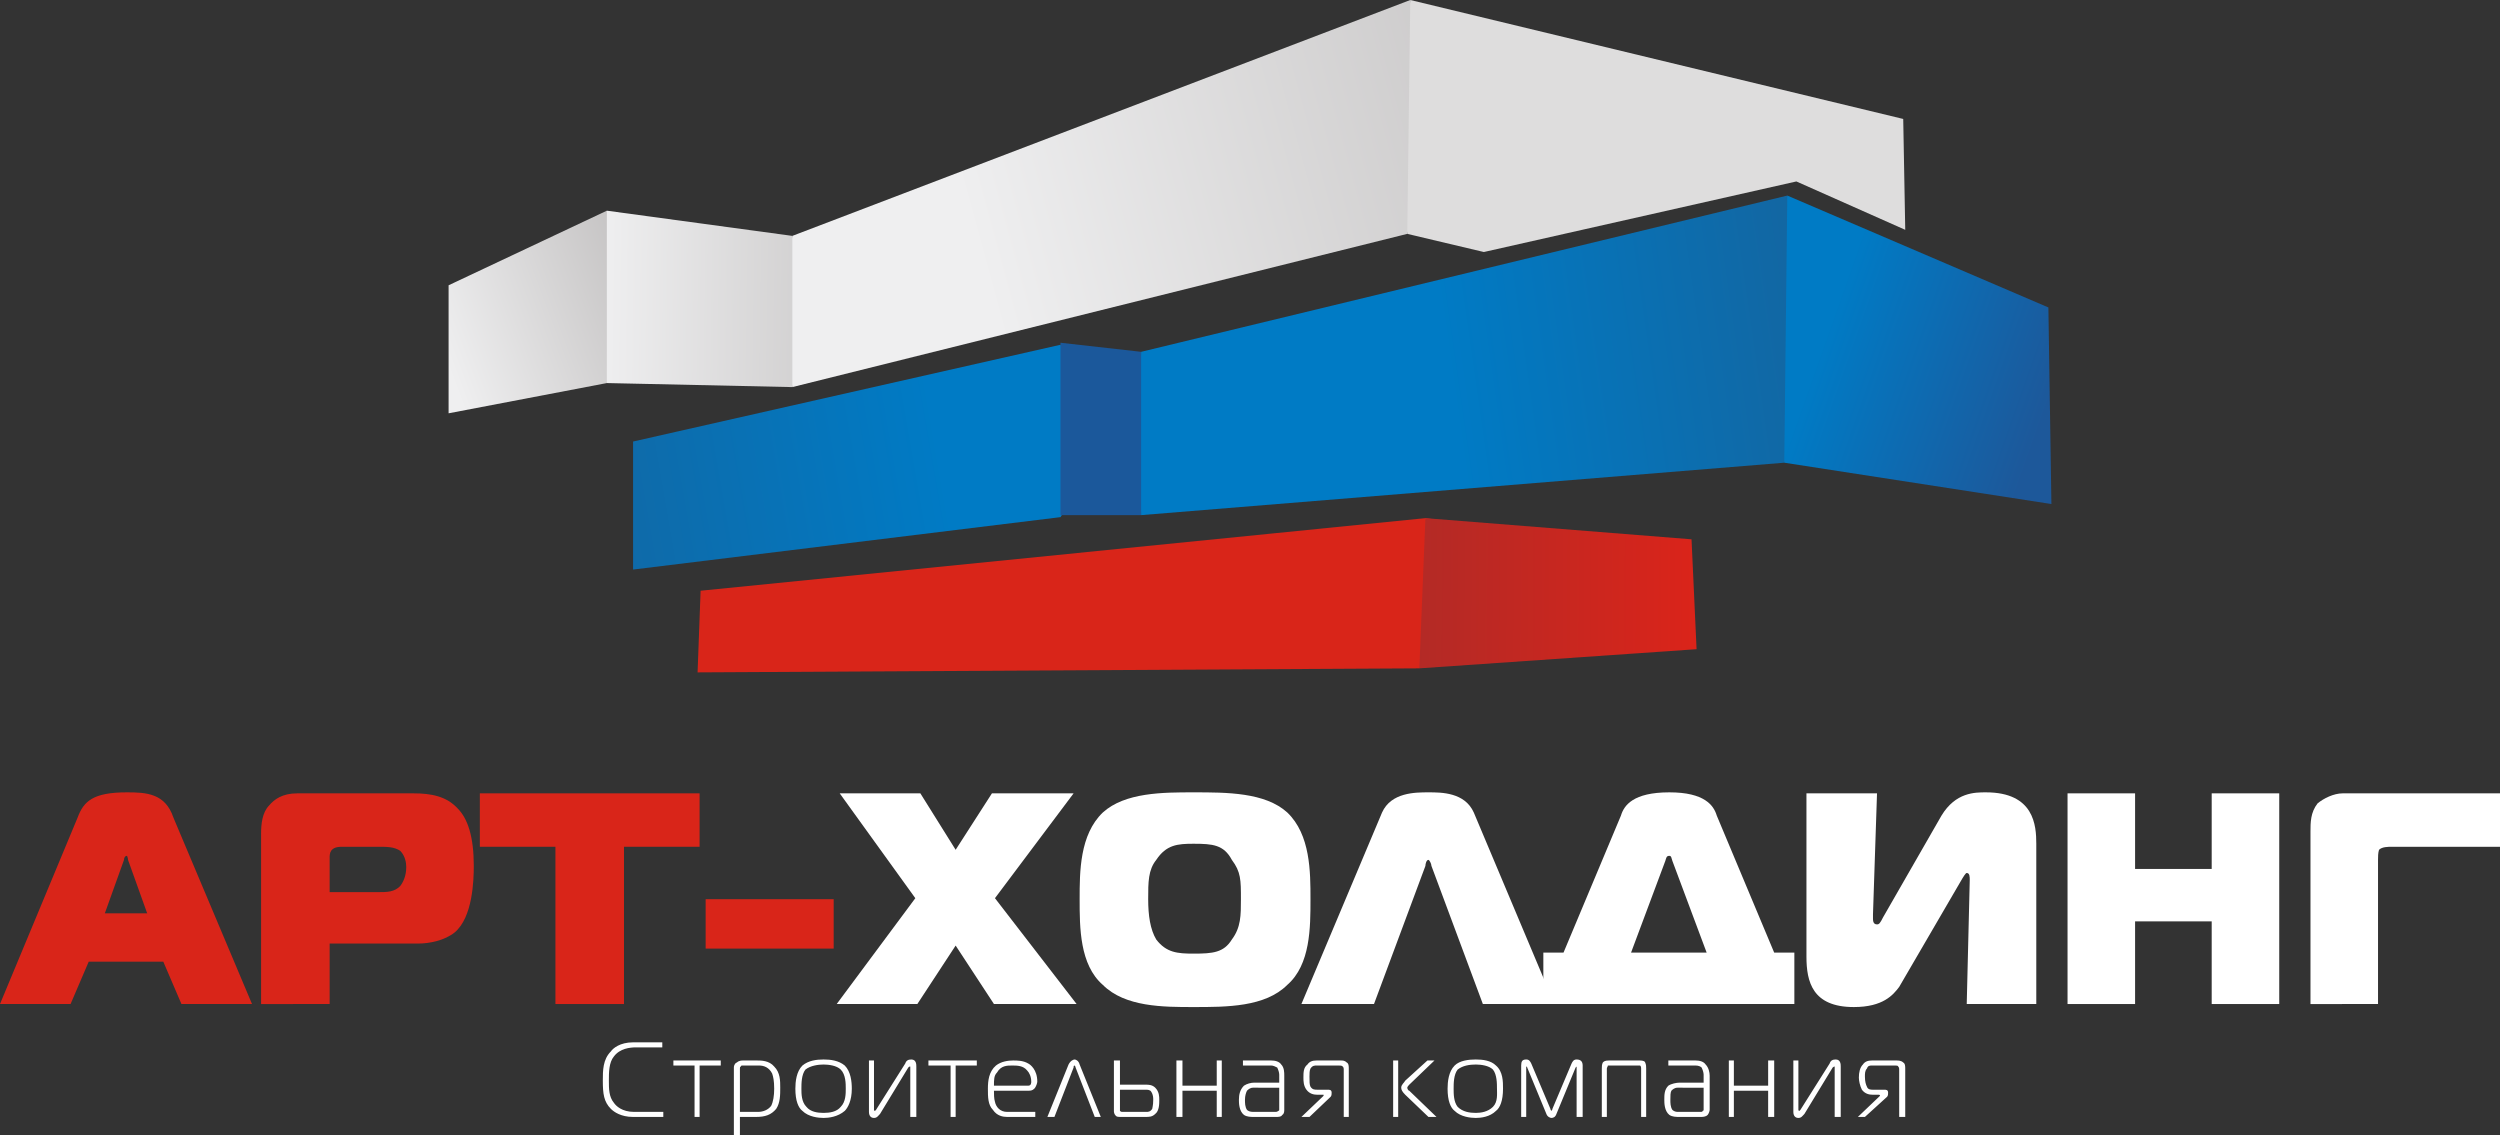 <?xml version="1.0" encoding="UTF-8" standalone="no"?> <!-- Generator: Adobe Illustrator 20.1.0, SVG Export Plug-In . SVG Version: 6.00 Build 0) --> <svg xmlns:dc="http://purl.org/dc/elements/1.1/" xmlns:cc="http://creativecommons.org/ns#" xmlns:rdf="http://www.w3.org/1999/02/22-rdf-syntax-ns#" xmlns:svg="http://www.w3.org/2000/svg" xmlns="http://www.w3.org/2000/svg" xmlns:sodipodi="http://sodipodi.sourceforge.net/DTD/sodipodi-0.dtd" xmlns:inkscape="http://www.inkscape.org/namespaces/inkscape" id="Слой_1" x="0px" y="0px" viewBox="0 0 2480 1126" style="enable-background:new 0 0 2480 1126;" xml:space="preserve" inkscape:version="0.91 r13725" sodipodi:docname="logo.svg"><rect x="0" y="0" width="2480" height="1126" fill="#333333" stroke="none"/>  <defs id="defs87"></defs> <style type="text/css" id="style3"> .st0{fill:#D92519;} .st1{fill:url(#SVGID_1_);} .st2{fill:url(#SVGID_2_);} .st3{fill:#1B589B;} .st4{fill:url(#SVGID_3_);} .st5{fill:url(#SVGID_4_);} .st6{fill:url(#SVGID_5_);} .st7{fill:url(#SVGID_6_);} .st8{fill:url(#SVGID_7_);} .st9{fill:#DEDDDD;} .st10{fill:#FFFFFF;} </style> <g id="Layer_x0020_1"> <polygon class="st0" points="695,586 692,667 1408,663 1523,529 1414,514 " id="polygon6"></polygon> <linearGradient id="SVGID_1_" gradientUnits="userSpaceOnUse" x1="1679.212" y1="536.058" x2="1407.552" y2="537.519" gradientTransform="matrix(1 0 0 -1 0 1126)"> <stop offset="0" style="stop-color:#DA241A" id="stop9"></stop> <stop offset="1" style="stop-color:#B32A26" id="stop11"></stop> </linearGradient> <polygon class="st1" points="1678,535 1683,644 1408,663 1414,514 " id="polygon13"></polygon> <linearGradient id="SVGID_2_" gradientUnits="userSpaceOnUse" x1="933.482" y1="677.957" x2="385.779" y2="583.021" gradientTransform="matrix(1 0 0 -1 0 1126)"> <stop offset="0" style="stop-color:#007BC5" id="stop16"></stop> <stop offset="1" style="stop-color:#1A5E94" id="stop18"></stop> </linearGradient> <polygon class="st2" points="1052,513 1110,428 1052,342 628,438 628,565 " id="polygon20"></polygon> <polygon class="st3" points="1052,340 1132,349 1147,425 1132,511 1052,511 1052,422 " id="polygon22"></polygon> <linearGradient id="SVGID_3_" gradientUnits="userSpaceOnUse" x1="1437.133" y1="751.593" x2="1936.633" y2="823.159" gradientTransform="matrix(1 0 0 -1 0 1126)"> <stop offset="0" style="stop-color:#007BC5" id="stop25"></stop> <stop offset="1" style="stop-color:#1A5E94" id="stop27"></stop> </linearGradient> <polygon class="st4" points="1773,194 1132,349 1132,511 1770,459 1834,340 " id="polygon29"></polygon> <linearGradient id="SVGID_4_" gradientUnits="userSpaceOnUse" x1="2026.897" y1="709.261" x2="1807.817" y2="786.668" gradientTransform="matrix(1 0 0 -1 0 1126)"> <stop offset="0" style="stop-color:#1D589A" id="stop32"></stop> <stop offset="1" style="stop-color:#007BC5" id="stop34"></stop> </linearGradient> <polygon class="st5" points="1773,194 2032,305 2035,500 1770,459 " id="polygon36"></polygon> <linearGradient id="SVGID_5_" gradientUnits="userSpaceOnUse" x1="440.368" y1="771.305" x2="652.146" y2="850.175" gradientTransform="matrix(1 0 0 -1 0 1126)"> <stop offset="0" style="stop-color:#EFEFF0" id="stop39"></stop> <stop offset="1" style="stop-color:#C2C0C0" id="stop41"></stop> </linearGradient> <polygon class="st6" points="602,209 445,283 445,410 602,380 631,294 " id="polygon43"></polygon> <linearGradient id="SVGID_6_" gradientUnits="userSpaceOnUse" x1="598.615" y1="830.844" x2="909.71" y2="826.462" gradientTransform="matrix(1 0 0 -1 0 1126)"> <stop offset="0" style="stop-color:#EFEFF0" id="stop46"></stop> <stop offset="1" style="stop-color:#C2C0C0" id="stop48"></stop> </linearGradient> <polygon class="st7" points="786,384 811,313 786,234 602,209 602,380 " id="polygon50"></polygon> <linearGradient id="SVGID_7_" gradientUnits="userSpaceOnUse" x1="964.262" y1="891.933" x2="1612.742" y2="1068.659" gradientTransform="matrix(1 0 0 -1 0 1126)"> <stop offset="0" style="stop-color:#EFEFF0" id="stop53"></stop> <stop offset="1" style="stop-color:#C2C0C0" id="stop55"></stop> </linearGradient> <polygon class="st8" points="1399,0 786,234 786,317 786,384 1396,232 1427,127 " id="polygon57"></polygon> <polygon class="st9" points="1399,0 1888,118 1890,228 1782,180 1472,250 1396,232 " id="polygon59"></polygon> <path class="st0" d="M0,996h70l18-42h74l18,42h70l-78-185c-8-24-27-25-46-25c-34,0-43,9-49,25L0,996z M123,853c0-2,1-4,3-4 c0,0,1,2,1,4l19,53h-42L123,853L123,853z" id="path61"></path> <path class="st0" d="M327,996v-60h88c11,0,26-3,36-11c18-15,19-52,19-66c0-29-6-47-16-57c-11-12-26-15-44-15H295c-15,0-23,6-28,12 c-7,7-8,19-8,28v169H327z M327,885v-34c0-4,0-11,12-11h36c9,0,16,0,22,4c5,5,6,12,6,16c0,9-3,15-6,19c-6,6-13,6-22,6H327z" id="path63"></path> <polygon class="st0" points="619,996 619,840 694,840 694,787 476,787 476,840 551,840 551,996 " id="polygon65"></polygon> <polygon class="st0" points="700,941 827,941 827,892 700,892 " id="polygon67"></polygon> <polygon class="st10" points="1068,996 987,891 1065,787 984,787 948,843 913,787 833,787 908,891 830,996 910,996 948,938 986,996 " id="polygon69"></polygon> <path class="st10" d="M1184,786c-30,0-68,0-90,20c-23,22-23,59-23,86c0,28,0,65,23,85c22,22,60,22,90,22c33,0,71,0,93-22 c23-20,23-57,23-85c0-27,0-64-23-86C1255,786,1217,786,1184,786z M1139,892c0-17,0-29,8-39c10-15,21-16,37-16c19,0,30,1,38,16 c9,12,9,20,9,39c0,16,0,28-9,40c-8,13-19,14-38,14c-16,0-27-1-37-14C1141,922,1139,908,1139,892z" id="path71"></path> <path class="st10" d="M1291,996h72l51-137c0-2,1-6,3-6c1,0,3,4,3,6l51,137h71l-80-190c-9-20-32-20-45-20s-37,0-46,20L1291,996z" id="path73"></path> <path class="st10" d="M1551,945h-20v51h249v-51h-20l-57-136c-3-10-12-23-47-23c-36,0-45,13-48,23L1551,945L1551,945z M1652,854 c1-3,1-5,4-5c2,0,2,2,3,5l34,91h-75L1652,854z" id="path75"></path> <path class="st10" d="M2020,996V837c0-18-2-51-50-51c-11,0-30,0-44,23l-58,101c-3,6-4,7-6,7c-4,0-4-4-4-6c0-1,0-3,0-4l4-120h-70 v162c0,25,6,50,47,50c29,0,39-12,45-20l60-103c4-7,6-10,7-10c3,0,3,4,3,7l-3,123H2020L2020,996z" id="path77"></path> <polygon class="st10" points="2261,787 2194,787 2194,862 2118,862 2118,787 2051,787 2051,996 2118,996 2118,914 2194,914 2194,996 2261,996 " id="polygon79"></polygon> <path class="st10" d="M2359,996V853c0-3,0-7,1-10c3-3,9-3,13-3h107v-53h-156c-9,0-19,5-25,10c-7,9-7,19-7,28v171H2359L2359,996z" id="path81"></path> <path class="st10" d="M658,1108v-5h-29c-12,0-18-6-20-9c-5-6-5-14-5-22s0-18,5-24c6-8,16-9,22-9h26v-5h-29c-13,0-20,6-22,9 c-8,8-8,19-8,29c0,13,1,21,8,28c3,3,10,8,22,8H658z M1843,1108h7l22-20c1-1,1-3,1-4c0-3-2-3-4-3h-11c-2,0-5,0-6-3c-1-2-2-5-2-10 c0-3,0-6,2-8c1-3,3-3,5-3h23c1,0,3,0,3,1c1,1,1,2,1,3v47h6v-48c0-2,0-5-2-6c-2-2-5-2-7-2h-24c-4,0-7,1-9,4c-3,3-4,8-4,13 c0,3,1,8,3,12c3,4,7,5,11,5h6c0,0,1,0,1,1c0,0,0,0-1,1L1843,1108z M1826,1108v-50c0-2,0-7-5-7c-3,0-5,1-6,4l-29,46l-1,1 c-1,0-1-1-1-1v-49h-5v51c0,4,2,6,5,6s4-2,6-4l28-46c1-1,2-1,2-1v1v49H1826z M1760,1108v-56h-6v25h-34v-25h-5v56h5v-26h34v26H1760z M1655,1052v5h27c3,0,5,1,6,2c1,2,2,5,2,7v8h-24c-3,0-8,1-11,3c-4,4-4,9-4,14c0,3,0,11,5,15c3,2,7,2,10,2h21c2,0,5,0,7-2 c1-1,2-4,2-5v-34c0-3-1-8-4-11c-2-3-6-4-10-4H1655z M1690,1079v22c0,0,0,1-1,1c0,1-1,1-2,1h-23c-2,0-4-1-5-2c-2-3-2-7-2-10 c0-4,0-7,1-9c1-1,3-3,6-3H1690z M1596,1052c-4,0-5,1-6,2c-1,2-1,4-1,6v48h5v-48c0-1,1-2,1-3c0,0,1,0,2,0h29h1c1,1,1,2,1,3v48h5v-48 c0-2,0-4-1-6c0-1-2-2-5-2H1596z M1563,1059l1-1v1v49h6v-51c0-4-2-6-6-6c-3,0-4,2-5,4l-19,45c0,1-1,2-1,2s-1-1-1-2l-19-45 c-1-2-2-4-5-4c-4,0-5,2-5,6v51h5v-49v-1c1,0,1,1,1,1l19,46c1,3,4,4,5,4c2,0,4-1,5-4L1563,1059z M1436,1080c0,12,3,19,7,22 c6,6,16,7,21,7s14-1,20-7c4-3,7-10,7-22c0-7,0-17-7-23c-5-5-13-6-20-6s-16,1-21,6C1437,1063,1436,1073,1436,1080z M1442,1080 c0-5,0-14,4-19c5-4,12-5,18-5c5,0,13,1,17,5c4,5,4,14,4,19s1,13-4,18s-12,6-17,6c-6,0-13-1-18-6C1442,1093,1442,1085,1442,1080z M1387,1108v-56h-5v56H1387z M1425,1108l-27-26c-1,0-2-2-2-3s2-3,2-3l25-24h-7l-22,20c-1,2-4,4-4,7c0,2,1,4,4,7l23,22H1425z M1291,1108h8l21-20c1-1,1-3,1-4c0-3-2-3-4-3h-10c-3,0-5,0-7-3c-1-2-1-5-1-10c0-3,0-6,1-8c2-3,4-3,6-3h22c2,0,3,0,4,1s1,2,1,3v47h5 v-48c0-2,0-5-2-6c-2-2-4-2-6-2h-24c-4,0-7,1-9,4c-4,3-4,8-4,13c0,3,0,8,3,12s7,5,11,5h6c0,0,0,0,0,1c0,0,0,0-1,1L1291,1108z M1233,1052v5h28c2,0,4,1,6,2c1,2,2,5,2,7v8h-25c-3,0-7,1-10,3c-4,4-5,9-5,14c0,3,0,11,5,15c3,2,7,2,10,2h22c2,0,5,0,6-2 c2-1,2-4,2-5v-34c0-3,0-8-3-11c-2-3-6-4-10-4H1233z M1269,1079v22c0,0,0,1-1,1c-1,1-2,1-3,1h-22c-3,0-5-1-6-2c-2-3-2-7-2-10 c0-4,1-7,2-9c1-1,3-3,6-3H1269z M1212,1108v-56h-5v25h-34v-25h-6v56h6v-26h34v26H1212z M1105,1052v50c0,1,0,3,2,5c1,1,3,1,4,1h25 c4,0,7,0,10-3c4-3,4-10,4-14c0-3,0-8-4-12c-3-3-7-3-9-3h-26v-24H1105z M1111,1081h26c1,0,4,0,5,2c2,3,2,6,2,8c0,6-1,8-1,9 c-2,3-4,3-6,3h-24c0,0-1,0-2-1v-2V1081z M1039,1108h7l19-49c0-1,0-2,1-2c0,0,1,1,1,2l19,49h6l-21-52c-1-4-4-5-5-5s-4,1-6,5 L1039,1108z M1027,1108v-5h-28c-7,0-11-5-12-10c-1-3-1-8-1-11h34c2,0,4,0,6-2s3-6,3-7c0-12-7-17-9-18c-5-3-11-3-15-3 c-5,0-12,1-17,5c-7,6-8,15-8,23s0,16,5,21c4,6,10,7,14,7H1027z M986,1077c0-6,0-10,3-13c4-7,10-7,15-7s11,0,15,5c2,2,4,6,4,11 c0,1,0,4-3,4H986z M948,1108v-51h21v-5h-48v5h22v51H948z M909,1108v-50c0-2,0-7-5-7c-3,0-5,1-6,4l-29,46l-1,1c-1,0-1-1-1-1v-49h-5 v51c0,4,2,6,5,6s4-2,6-4l28-46c1-1,1-1,2-1v1v49H909z M789,1080c0,12,3,19,7,22c6,6,16,7,21,7s14-1,21-7c3-3,7-10,7-22 c0-7-1-17-7-23c-6-5-14-6-21-6s-15,1-21,6C790,1063,789,1073,789,1080z M795,1080c0-5,0-14,4-19c5-4,13-5,18-5s13,1,17,5 c5,5,5,14,5,19s0,13-5,18c-4,5-11,6-17,6s-13-1-17-6C795,1093,795,1085,795,1080z M734,1108h16c9,0,15-2,20-8c4-6,4-14,4-21 s0-15-6-21c-5-6-13-6-17-6h-14c-1,0-4,0-6,2c-1,0-3,2-3,5v67h6V1108z M734,1103v-43c0-1,0-2,1-2c0-1,1-1,1-1h17c5,0,10,2,13,8 c1,3,2,7,2,15c0,7-1,13-3,17c-3,4-8,6-13,6H734z M694,1108v-51h21v-5h-47v5h21v51H694z" id="path83"></path> </g> </svg> 